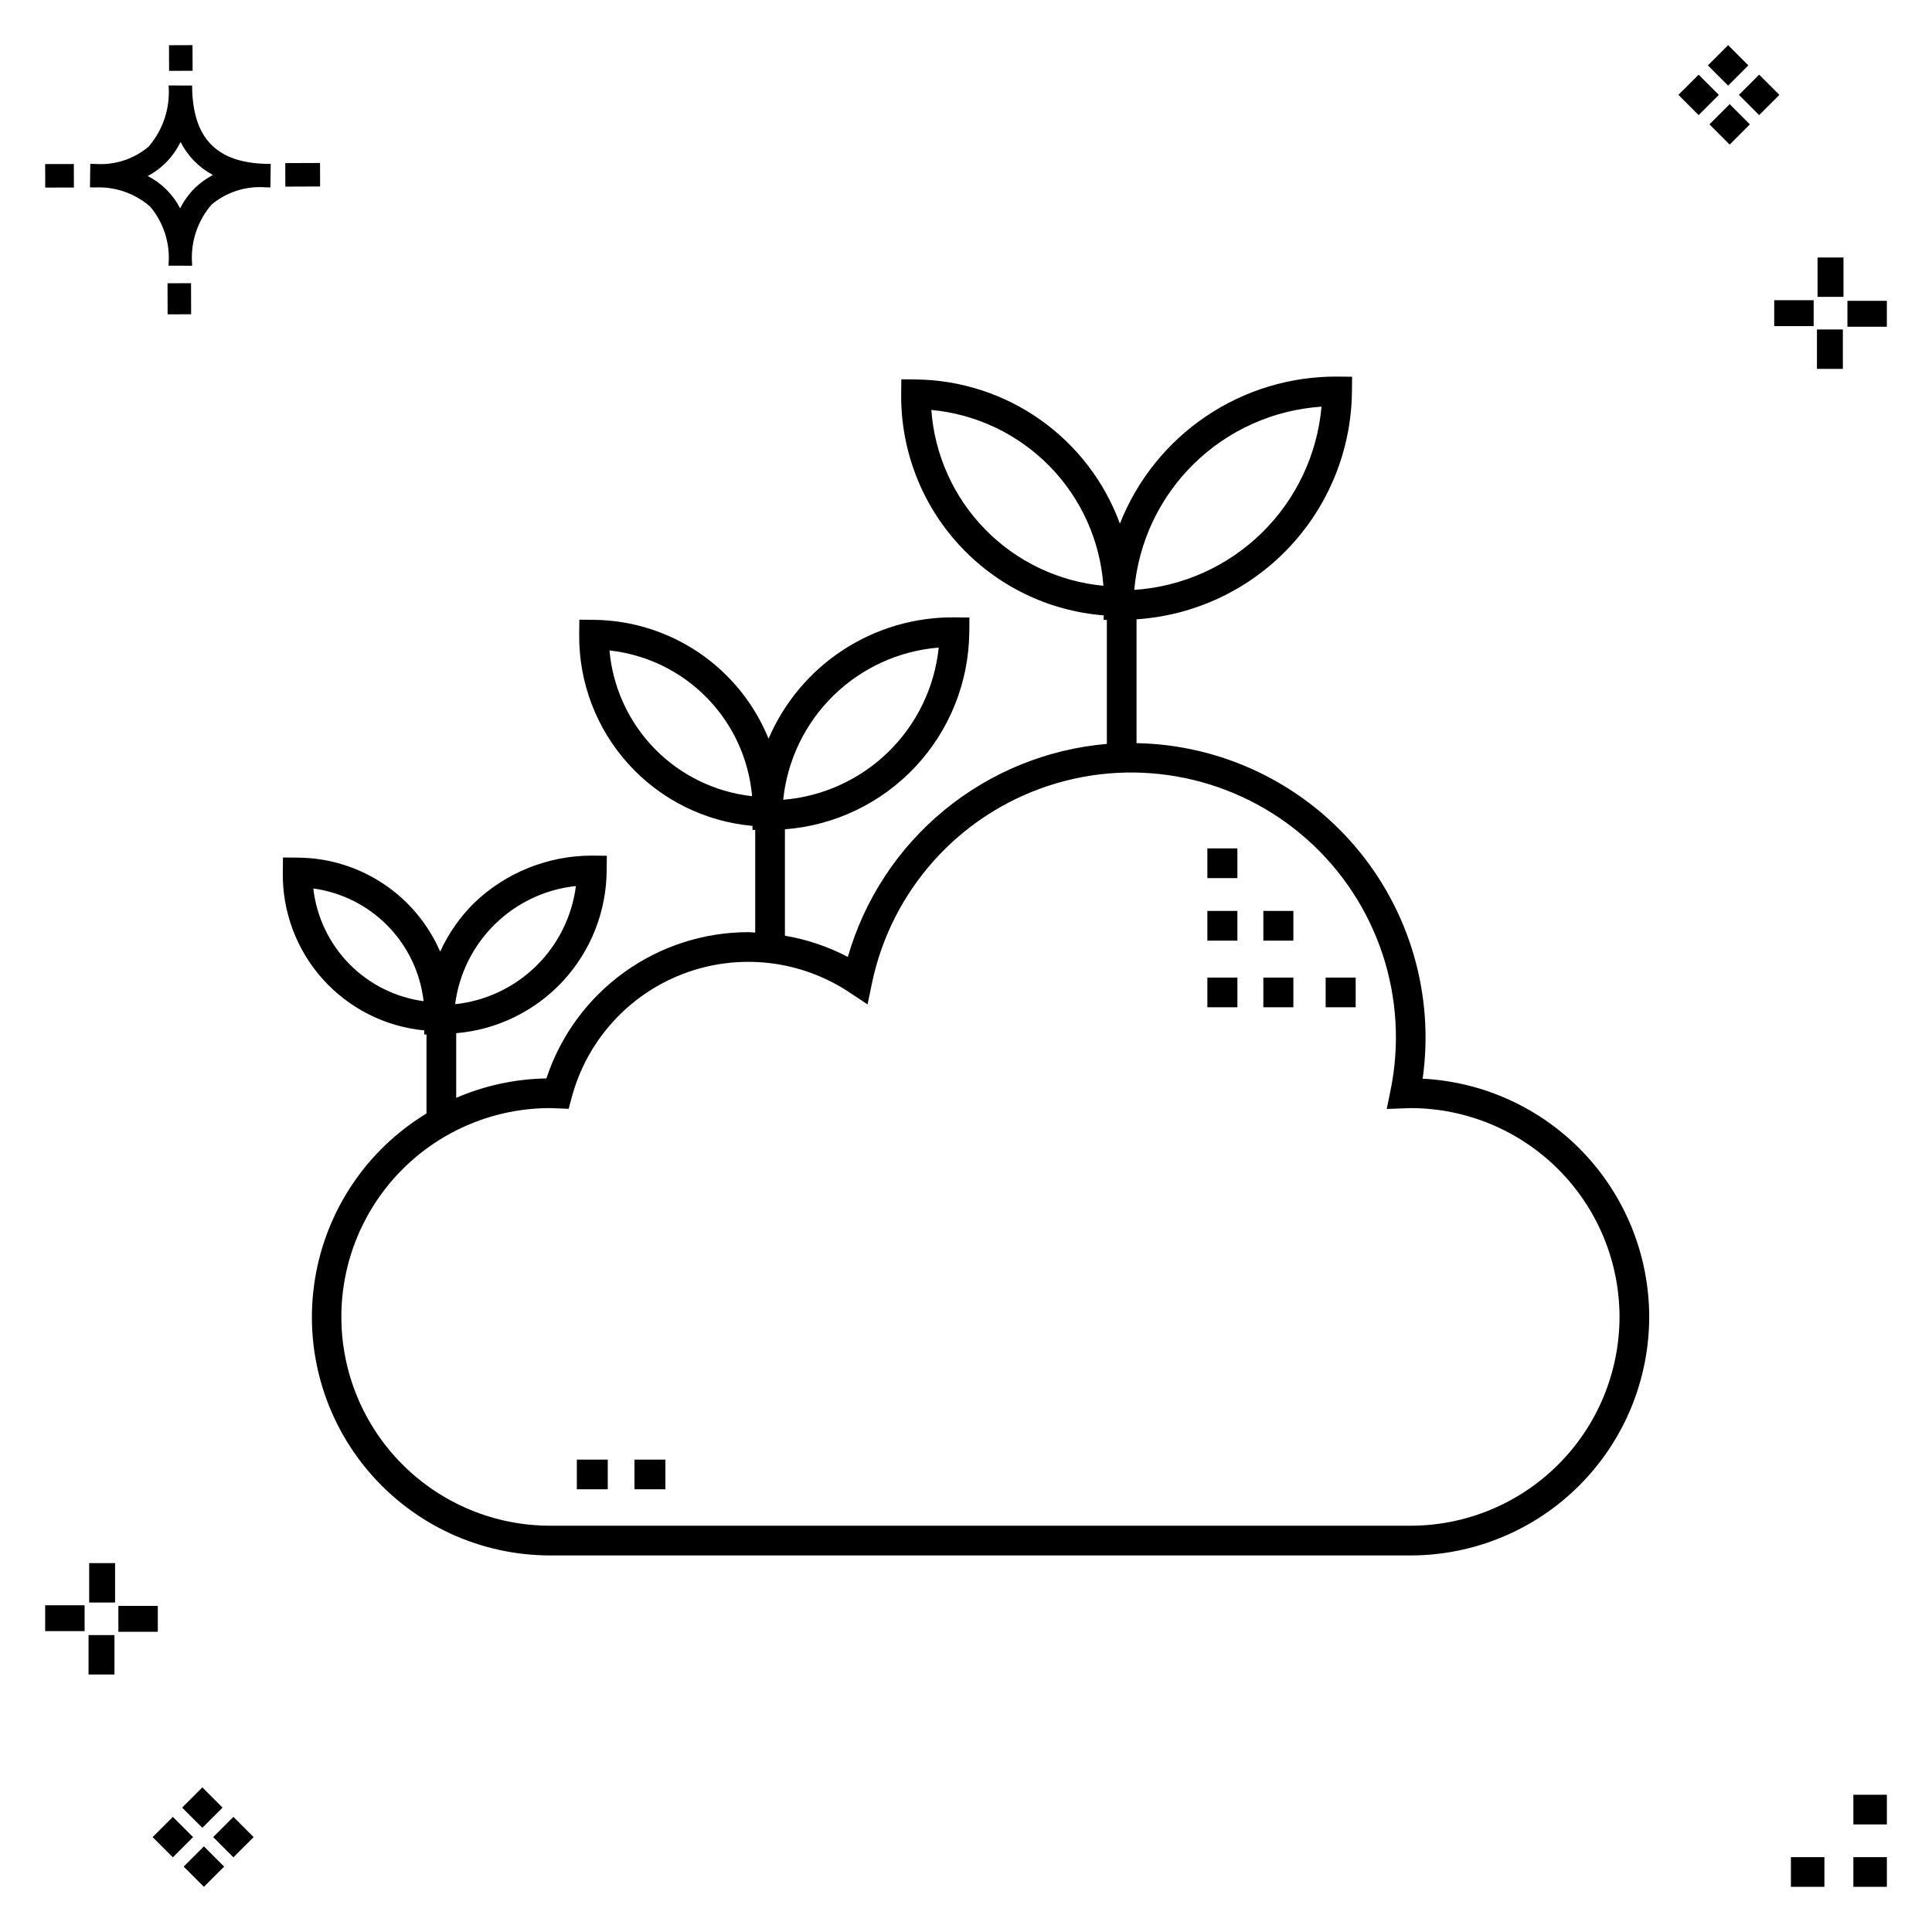 <?xml version="1.0" encoding="UTF-8"?>
<!-- Uploaded to: SVG Find, www.svgfind.com, Generator: SVG Find Mixer Tools -->
<svg fill="#000000" width="800px" height="800px" version="1.1" viewBox="144 144 512 512" xmlns="http://www.w3.org/2000/svg">
 <g>
  <path d="m194.63 219.05 0.02 8.234-6.231 0.02-0.02-8.234zm19.711-31.637c0.434 0.023 0.926 0.004 1.402 0.02l-0.082 6.231c-0.445 0.008-0.926-0.004-1.383-0.02v-0.004c-5.168-0.379-10.273 1.273-14.238 4.609-3.742 4.348-5.59 10.012-5.133 15.73v0.445l-6.231-0.016v-0.441c0.434-5.527-1.328-11.008-4.906-15.242-4.043-3.5-9.277-5.309-14.617-5.047-0.434 0-0.867-0.008-1.312-0.02l0.09-6.231c0.441 0 0.875 0.008 1.305 0.02 5.121 0.371 10.188-1.262 14.125-4.562 3.875-4.481 5.789-10.328 5.316-16.23l6.231 0.008c0.07 13.746 6.258 20.367 19.434 20.75zm-13.906 2.965c-3.699-1.965-6.699-5.027-8.59-8.762-1.043 2.144-2.449 4.094-4.16 5.754-1.352 1.301-2.875 2.402-4.535 3.273 3.688 1.898 6.691 4.894 8.598 8.574 1.004-2.016 2.336-3.852 3.941-5.43 1.41-1.363 3.008-2.512 4.746-3.41zm-44.469-2.898 0.02 6.231 7.598-0.016-0.02-6.231zm72.844-0.293-9.215 0.035 0.02 6.231 9.215-0.035zm-33.773-24.43-0.02-6.793-6.231 0.02 0.02 6.793zm449 473.4h-8.879v7.871h8.879zm-16.551 0h-8.879v7.871h8.879zm16.551-16.535h-8.879v7.871h8.879zm-451.36 19.047 5.359 5.359 5.359-5.359-5.359-5.359zm7.816-7.816 5.359 5.359 5.359-5.359-5.359-5.359zm-16.043 0 5.359 5.359 5.359-5.359-5.359-5.359zm7.816-7.816 5.359 5.359 5.359-5.359-5.359-5.359zm-6.449-53.465-10.449-0.004v6.867h10.449zm-19.398-0.164-10.449-0.004v6.867h10.449zm7.914 7.914h-6.867v10.434h6.867zm0.164-19.086h-6.867v10.449h6.867zm432.83-396.91-5.359-5.359-5.359 5.359 5.359 5.359zm-7.816 7.816-5.359-5.359-5.359 5.359 5.359 5.359zm16.043 0-5.359-5.359-5.359 5.359 5.359 5.359zm-7.816 7.816-5.359-5.359-5.359 5.359 5.359 5.359zm6.449 53.465h10.449v-6.863h-10.449zm19.398 0.164 10.449 0.004v-6.867h-10.449zm-7.914-7.91h6.867v-10.438h-6.867zm-0.164 19.086h6.867v-10.453h-6.867z"/>
  <path d="m478.8 403.07h7.957v7.871h-7.957zm-14.832 7.871h7.957v-7.871h-7.961zm14.832-17.664h7.957v-7.871h-7.957zm16.512 17.664h7.957v-7.871h-7.957zm-31.348-34.238h7.957v-7.871l-7.957-0.004zm0 16.578h7.957v-7.871l-7.957-0.004zm-151.82 145.4h8.195v-7.871h-8.195zm-15.277 0h8.195v-7.871h-8.195zm284.19-45.684c-0.02 16.758-6.684 32.824-18.535 44.676-11.848 11.848-27.918 18.516-44.676 18.535h-227.98c-18.512 0.016-36.098-8.086-48.109-22.172-12.012-14.082-17.238-32.727-14.301-51 2.938-18.277 13.746-34.344 29.57-43.949v-20.93l-0.602-0.008 0.012-1.078h-0.004c-10.367-0.996-19.98-5.863-26.926-13.625-6.945-7.762-10.715-17.855-10.559-28.27l0.043-3.938 3.938 0.043c8.023 0.047 15.859 2.43 22.559 6.852 6.695 4.422 11.961 10.695 15.16 18.055 2.203-4.812 5.258-9.188 9.023-12.91 8.395-8.047 19.578-12.539 31.207-12.531l3.938 0.043-0.043 3.938c-0.078 10.859-4.207 21.301-11.586 29.27s-17.469 12.895-28.289 13.809v17.137c7.555-3.266 15.676-5.016 23.902-5.148 3.715-11.266 10.879-21.074 20.484-28.035 9.605-6.957 21.156-10.715 33.02-10.73 0.617 0 1.223 0.09 1.836 0.113v-27.215l-0.727-0.008 0.012-1.047c-12.629-1.137-24.367-6.984-32.875-16.383-8.512-9.395-13.176-21.652-13.059-34.332l0.043-3.938 3.938 0.043c9.945 0.117 19.637 3.168 27.859 8.77 8.219 5.606 14.602 13.508 18.348 22.727 4.125-9.625 11.008-17.816 19.781-23.539 8.773-5.719 19.043-8.719 29.516-8.613l3.938 0.043-0.043 3.938c-0.137 13.234-5.231 25.934-14.273 35.598-9.047 9.66-21.387 15.578-34.586 16.582v28.203c5.82 0.984 11.449 2.879 16.676 5.621 4.387-15.25 13.293-28.809 25.551-38.891 12.254-10.078 27.277-16.199 43.086-17.559v-32.863l-0.844-0.008 0.012-1.188v-0.004c-14.703-1.164-28.422-7.859-38.383-18.742-9.961-10.879-15.422-25.133-15.289-39.883l0.043-3.938 3.938 0.043c11.809 0.148 23.297 3.883 32.938 10.707s16.98 16.414 21.047 27.504c4.551-11.551 12.484-21.449 22.766-28.406 10.277-6.957 22.422-10.641 34.832-10.566l3.938 0.043-0.043 3.938v-0.004c-0.156 15.402-6.125 30.176-16.707 41.363-10.586 11.191-25.004 17.969-40.375 18.98v32.828-0.004c22.344 0.406 43.441 10.379 57.941 27.383 14.496 17.004 21.008 39.41 17.879 61.535 16.191 0.832 31.441 7.844 42.613 19.59 11.172 11.75 17.41 27.336 17.43 43.547zm-229.5-137.05c10.5-0.852 20.367-5.352 27.895-12.719 7.527-7.367 12.238-17.137 13.316-27.613-10.5 0.852-20.367 5.352-27.895 12.719-7.527 7.367-12.238 17.137-13.316 27.613zm-8.25-0.953h0.004c-0.855-9.816-5.09-19.035-11.984-26.078-6.891-7.043-16.012-11.473-25.809-12.539 0.867 9.812 5.106 19.02 11.992 26.062 6.891 7.039 16.008 11.477 25.801 12.555zm-78.691 55.133v-0.004c8.082-0.855 15.637-4.41 21.445-10.094 5.805-5.684 9.527-13.16 10.559-21.219-8.082 0.855-15.637 4.41-21.445 10.094s-9.527 13.16-10.559 21.219zm-8.355-0.801c-0.863-7.519-4.203-14.535-9.496-19.945-5.293-5.41-12.238-8.902-19.734-9.926 0.855 7.519 4.191 14.543 9.488 19.953 5.293 5.41 12.242 8.898 19.742 9.918zm188.33-109c12.703-0.84 24.688-6.195 33.789-15.102 9.098-8.902 14.715-20.77 15.832-33.453-12.707 0.844-24.688 6.199-33.789 15.105-9.102 8.902-14.715 20.77-15.832 33.449zm-8.18-1.09c-0.844-11.91-5.894-23.137-14.246-31.668-8.352-8.535-19.461-13.828-31.352-14.93 0.859 11.906 5.914 23.121 14.262 31.652 8.348 8.531 19.453 13.828 31.336 14.945zm136.78 193.76c-0.016-14.672-5.852-28.738-16.227-39.113s-24.441-16.211-39.113-16.227l-6.352 0.227 0.996-4.871c5.039-24.52-3.367-49.871-22.062-66.52-18.695-16.648-44.844-22.078-68.621-14.246-23.777 7.832-41.578 27.742-46.719 52.242l-1.184 5.688-4.844-3.215v0.004c-12.992-8.617-29.34-10.449-43.918-4.926-14.582 5.523-25.609 17.73-29.637 32.793l-0.809 3.012-4.836-0.188h0.004c-14.688-0.02-28.781 5.805-39.172 16.184-10.395 10.379-16.234 24.465-16.234 39.156 0 14.688 5.84 28.773 16.234 39.152 10.391 10.379 24.484 16.203 39.172 16.184h227.98c14.672-0.016 28.738-5.852 39.113-16.227 10.375-10.371 16.211-24.438 16.227-39.109z"/>
 </g>
</svg>